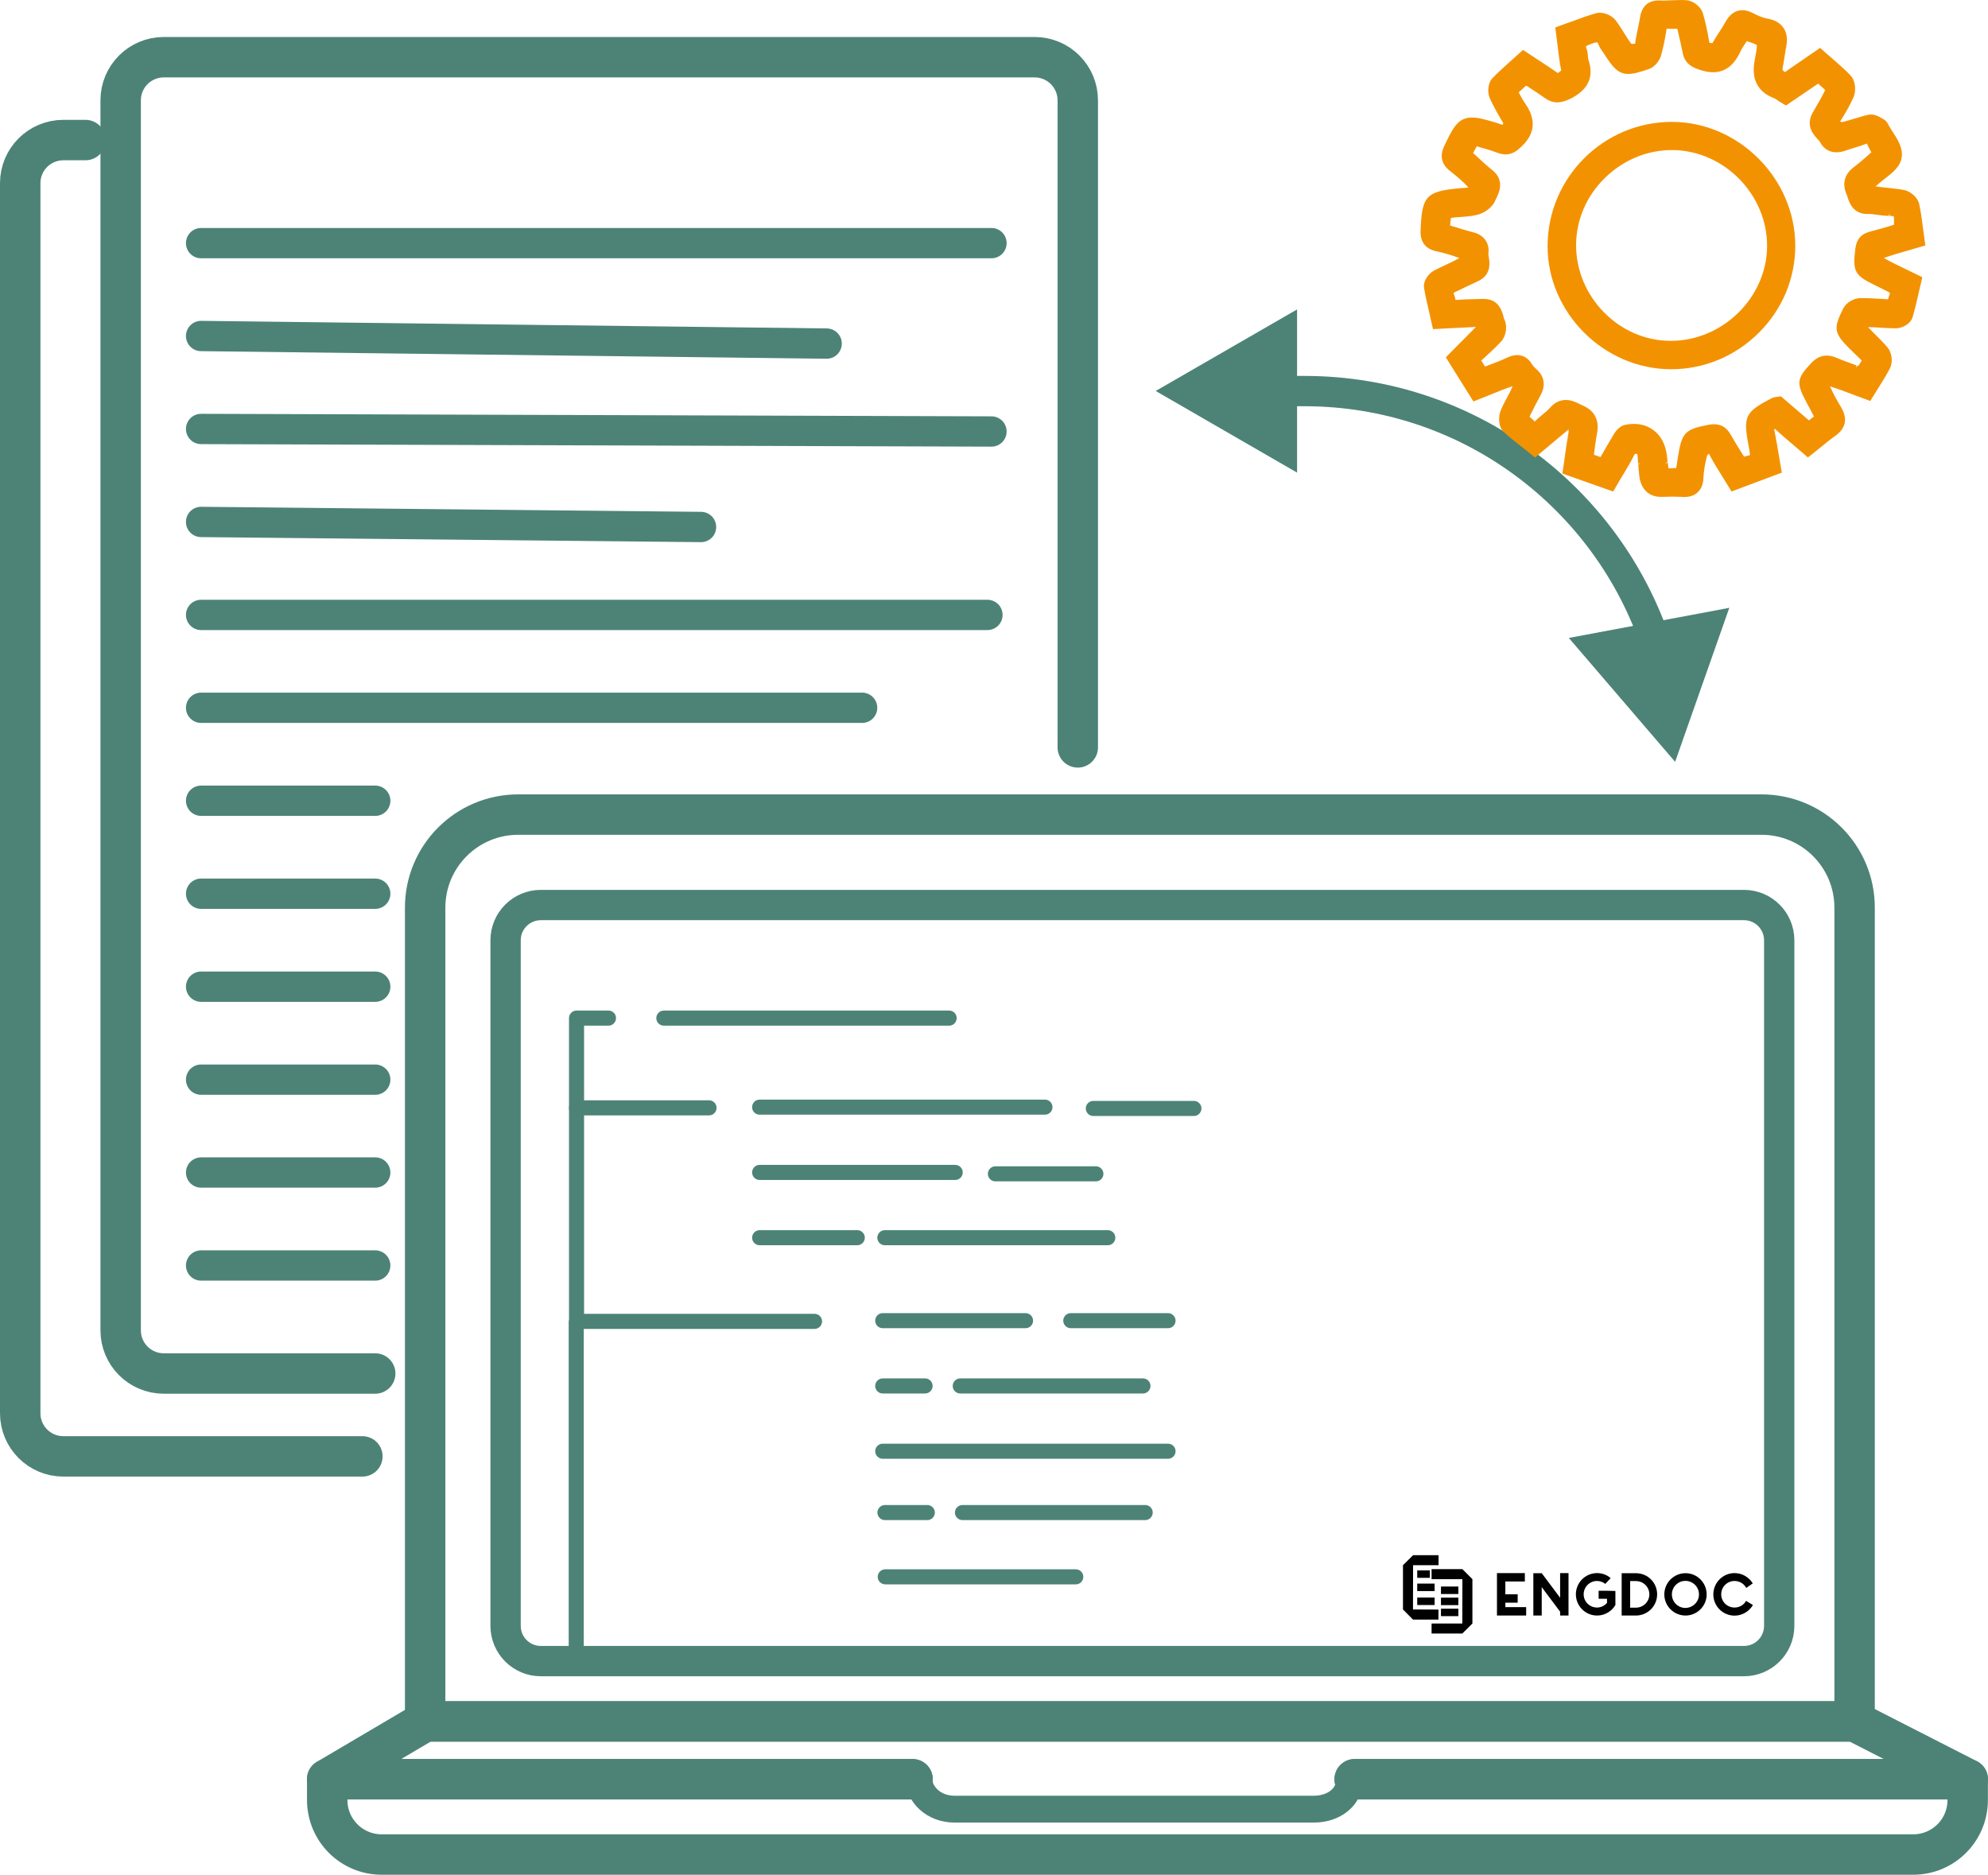 <?xml version="1.0" encoding="utf-8"?>
<!-- Generator: Adobe Illustrator 27.0.0, SVG Export Plug-In . SVG Version: 6.00 Build 0)  -->
<svg version="1.1" id="Camada_1" xmlns="http://www.w3.org/2000/svg" xmlns:xlink="http://www.w3.org/1999/xlink" x="0px" y="0px"
	 viewBox="0 0 196.72 185.53" style="enable-background:new 0 0 196.72 185.53;" xml:space="preserve">
<style type="text/css">
	.st0{fill:none;stroke:#4D8377;stroke-width:4;stroke-linecap:round;stroke-linejoin:round;stroke-miterlimit:10;}
	.st1{fill:none;stroke:#4D8377;stroke-width:4;stroke-miterlimit:10;}
	.st2{fill:none;stroke:#4D8377;stroke-width:3;stroke-miterlimit:10;}
	.st3{fill:none;stroke:#4D8377;stroke-width:2.657;stroke-miterlimit:10;}
	.st4{fill:none;stroke:#4D8377;stroke-width:3;stroke-linecap:round;stroke-linejoin:round;stroke-miterlimit:10;}
	.st5{fill:none;stroke:#4D8377;stroke-width:3;stroke-linecap:round;stroke-linejoin:round;}
	.st6{fill:#4D8377;}
	.st7{fill:#F39200;}
	.st8{fill:none;stroke:#4D8377;stroke-width:1.492;stroke-linecap:round;stroke-linejoin:round;stroke-miterlimit:10;}
</style>
<path class="st0" d="M35.86,144.12H6.27c-2.36,0-4.27-1.91-4.27-4.27V18.13c0-2.36,1.91-4.27,4.27-4.27h2.19"/>
<path class="st1" d="M183.52,170.35H42.07V89.82c0-5.09,4.12-9.21,9.21-9.21h123.03c5.09,0,9.21,4.12,9.21,9.21V170.35z"/>
<path class="st2" d="M172.57,164.38H53.52c-1.93,0-3.49-1.56-3.49-3.49V93.05c0-1.93,1.56-3.49,3.49-3.49h119.05
	c1.93,0,3.49,1.56,3.49,3.49v67.84C176.06,162.82,174.5,164.38,172.57,164.38z"/>
<polyline class="st0" points="134.05,176.07 194.72,176.07 183.52,170.35 42.07,170.35 32.37,176.07 90.3,176.07 "/>
<path class="st0" d="M134.05,176.07h60.66v2.06c0,2.98-2.41,5.39-5.39,5.39H37.77c-2.98,0-5.39-2.41-5.39-5.39v-2.06H90.3"/>
<path class="st3" d="M133.54,176.14c0,1.65-1.51,2.89-3.53,2.89H94.44c-2.02,0-3.53-1.44-3.53-3.08"/>
<path class="st0" d="M37.13,135.92H16.21c-2.36,0-4.27-1.91-4.27-4.27V9.93c0-2.36,1.91-4.27,4.27-4.27h86.17
	c2.36,0,4.27,1.91,4.27,4.27v64.03"/>
<line class="st4" x1="19.9" y1="24.06" x2="98.11" y2="24.06"/>
<line class="st4" x1="19.9" y1="42.45" x2="98.11" y2="42.7"/>
<line class="st4" x1="19.9" y1="33.25" x2="81.8" y2="34"/>
<line class="st4" x1="19.9" y1="60.85" x2="97.71" y2="60.85"/>
<line class="st4" x1="19.9" y1="51.65" x2="69.37" y2="52.15"/>
<line class="st4" x1="19.9" y1="70.04" x2="85.31" y2="70.04"/>
<line class="st4" x1="19.9" y1="79.24" x2="37.13" y2="79.24"/>
<line class="st4" x1="19.9" y1="88.44" x2="37.13" y2="88.44"/>
<line class="st4" x1="19.9" y1="97.64" x2="37.13" y2="97.64"/>
<line class="st4" x1="19.9" y1="106.84" x2="37.13" y2="106.84"/>
<line class="st4" x1="19.9" y1="116.03" x2="37.13" y2="116.03"/>
<line class="st4" x1="19.9" y1="125.23" x2="37.13" y2="125.23"/>
<g>
	<g>
		<polygon points="144.71,155.28 141.66,155.28 141.66,156.27 144.31,156.27 144.71,156.27 144.7,160.66 144.31,160.66 
			141.66,160.66 141.66,161.65 144.7,161.65 145.7,160.66 145.7,156.27 		"/>
		<polygon points="142.34,159.28 140.22,159.27 139.82,159.27 139.83,154.89 140.22,154.89 142.35,154.89 142.35,153.9 
			139.83,153.9 138.83,154.89 138.83,159.27 139.82,160.27 142.34,160.27 		"/>
		<rect x="142.59" y="157" width="1.72" height="0.74"/>
		<rect x="142.59" y="158.1" width="1.72" height="0.74"/>
		<rect x="142.59" y="159.19" width="1.72" height="0.74"/>
		<rect x="140.24" y="156.71" width="1.72" height="0.74"/>
		<rect x="140.24" y="158.09" width="1.72" height="0.74"/>
		<rect x="140.24" y="155.4" width="1.25" height="0.74"/>
	</g>
	<path d="M151.02,159.04v0.83h-2.06h-0.83v-0.83v-0.44v-0.83v-1.27v-0.83h0.83h1.93v0.83h-1.93v1.27h1.22v0.83h-1.22v0.44
		C148.95,159.04,151.02,159.04,151.02,159.04z"/>
	<path d="M155.21,155.68v3.93v0.26h-0.82h-0.01v-0.34v-0.04l-1.82-2.43v0.1v2.71h-0.83v-4.19h0.83l1.82,2.43v-0.06v-2.38H155.21z"/>
	<path d="M159.85,157.44v0.33v0.01v0.51v0.51v0.03c-0.37,0.62-1.04,1.04-1.81,1.04c-1.16,0-2.1-0.94-2.1-2.1
		c0-1.16,0.94-2.1,2.1-2.1c0.51,0,0.98,0.18,1.34,0.5l-0.53,0.57c-0.22-0.18-0.51-0.29-0.82-0.29c-0.73,0-1.32,0.59-1.32,1.32
		c0,0.72,0.59,1.31,1.32,1.31c0.39,0,0.74-0.18,0.99-0.46v-0.41h-0.83v-0.79h0.87L159.85,157.44L159.85,157.44z"/>
	<path d="M163.98,157.77c0,1.16-0.94,2.1-2.1,2.1h-0.58h-0.17h-0.66v-4.19h0.69h0.14h0.58
		C163.05,155.68,163.98,156.62,163.98,157.77z M163.21,157.77c0-0.72-0.59-1.31-1.32-1.31h-0.58v2.63h0.58
		C162.61,159.09,163.21,158.5,163.21,157.77z"/>
	<path d="M168.88,157.78c0,1.15-0.94,2.09-2.09,2.09c-1.16,0-2.1-0.94-2.1-2.09c0-1.16,0.94-2.1,2.1-2.1
		C167.94,155.68,168.88,156.62,168.88,157.78z M168.12,157.78c0-0.74-0.6-1.34-1.34-1.34c-0.74,0-1.34,0.6-1.34,1.34
		c0,0.74,0.6,1.34,1.34,1.34C167.52,159.11,168.12,158.51,168.12,157.78z"/>
	<path d="M173.46,158.83c-0.37,0.62-1.04,1.05-1.82,1.05c-1.16,0-2.1-0.94-2.1-2.1c0-1.16,0.94-2.11,2.1-2.11
		c0.77,0,1.44,0.42,1.8,1.02l-0.64,0.45c-0.22-0.41-0.66-0.69-1.16-0.69c-0.73,0-1.32,0.59-1.32,1.32c0,0.73,0.59,1.31,1.32,1.31
		c0.49,0,0.92-0.26,1.14-0.66L173.46,158.83z"/>
</g>
<g>
	<g>
		<path class="st5" d="M163.93,63.91c-4.82-14.64-18.61-25.21-34.86-25.21h-3.07"/>
		<g>
			<polygon class="st6" points="171.12,60.15 165.76,75.39 155.24,63.13 			"/>
		</g>
		<g>
			<polygon class="st6" points="128.35,30.62 114.36,38.69 128.35,46.77 			"/>
		</g>
	</g>
</g>
<g>
	<g>
		<path class="st7" d="M186.31,25.27c0.75-0.27,1.53-0.49,2.35-0.73l0.05-0.01c0.31-0.09,0.62-0.18,0.94-0.27l0.3-0.09l0.3-0.09
			l-0.04-0.31l-0.04-0.31c-0.04-0.27-0.07-0.55-0.11-0.82l-0.01-0.05c-0.1-0.78-0.2-1.59-0.37-2.38c-0.13-0.59-0.81-1.1-1.35-1.2
			c-0.55-0.1-1.1-0.16-1.63-0.21c-0.45-0.05-0.92-0.1-1.36-0.17c-0.03-0.02-0.06-0.05-0.09-0.08c0.01-0.05,0.03-0.13,0.09-0.26
			c0.03-0.02,0.07-0.05,0.09-0.07c0.1-0.07,0.19-0.14,0.28-0.22c0.19-0.18,0.43-0.36,0.68-0.56c0.71-0.55,1.44-1.11,1.56-1.94
			c0.12-0.84-0.4-1.64-0.85-2.35c-0.17-0.27-0.34-0.52-0.46-0.76c-0.09-0.2-0.22-0.35-0.41-0.43c-0.05-0.02-0.11-0.06-0.18-0.1l0,0
			l-0.02-0.01c-0.23-0.14-0.52-0.3-0.87-0.3c-0.07,0-0.15,0.01-0.22,0.02c-0.46,0.1-0.91,0.24-1.33,0.37
			c-0.45,0.14-0.87,0.27-1.3,0.36c0,0-0.01,0-0.02,0c-0.11,0-0.33-0.07-0.49-0.18c-0.02-0.02-0.04-0.03-0.05-0.04
			c0.01-0.02,0.02-0.08,0.08-0.17c0.6-0.92,1.02-1.68,1.34-2.41c0.23-0.53,0.19-1.43-0.25-1.89c-0.55-0.59-1.16-1.11-1.75-1.62
			c-0.23-0.2-0.45-0.39-0.67-0.58l-0.21-0.19l-0.21-0.19l-0.23,0.16l-1.02,0.7l-0.02,0.01c-0.58,0.4-1.14,0.78-1.7,1.16
			c-0.07,0.05-0.14,0.1-0.2,0.14c-0.11,0.08-0.26,0.19-0.3,0.19c0,0-0.04,0-0.15-0.08c-0.35-0.23-0.4-0.36-0.31-0.79
			c0.07-0.32,0.11-0.63,0.15-0.94c0.04-0.27,0.07-0.54,0.13-0.81c0.12-0.57,0.21-1.3-0.19-1.9c-0.29-0.43-0.76-0.7-1.43-0.81
			c-0.51-0.09-1.04-0.33-1.53-0.59c-0.31-0.16-0.61-0.24-0.9-0.24c-0.88,0-1.32,0.79-1.46,1.05c-0.18,0.33-0.4,0.67-0.61,1
			c-0.21,0.33-0.42,0.66-0.62,1c-0.13,0.23-0.18,0.23-0.25,0.23c-0.04,0-0.1-0.01-0.17-0.02c-0.36-0.07-0.39-0.14-0.43-0.39
			c-0.14-0.84-0.32-1.82-0.61-2.77c-0.16-0.54-0.84-1.06-1.41-1.1c-0.16-0.01-0.33-0.02-0.51-0.02c-0.3,0-0.59,0.01-0.88,0.03
			c-0.28,0.01-0.55,0.03-0.81,0.03c-0.12,0-0.24,0-0.36-0.01c-0.05,0-0.09,0-0.14,0c-0.92,0-1.47,0.5-1.62,1.5
			c-0.06,0.36-0.13,0.73-0.21,1.09c-0.1,0.5-0.21,1.02-0.27,1.55c-0.01,0.06-0.02,0.1-0.02,0.11c-0.05,0.02-0.18,0.03-0.38,0.05
			l-0.16,0.01c-0.06,0-0.23-0.09-0.28-0.14c-0.25-0.33-0.48-0.71-0.71-1.07c-0.25-0.4-0.51-0.82-0.81-1.21
			c-0.29-0.38-0.87-0.66-1.36-0.66c-0.11,0-0.22,0.01-0.32,0.04c-0.82,0.24-1.63,0.54-2.41,0.83l-0.06,0.02
			c-0.27,0.1-0.53,0.2-0.8,0.29l-0.27,0.1l-0.27,0.1l0.04,0.29l0.04,0.29c0.05,0.36,0.09,0.7,0.13,1.05c0.1,0.83,0.19,1.6,0.35,2.39
			c0.04,0.19,0.04,0.19-0.32,0.46l-0.07,0.05c-0.11,0.08-0.15,0.09-0.17,0.09c-0.03,0-0.1-0.02-0.3-0.15
			c-0.61-0.43-1.22-0.83-1.86-1.25c-0.26-0.17-0.53-0.35-0.8-0.53l-0.23-0.16l-0.24-0.16l-0.21,0.19l-0.21,0.19
			c-0.2,0.19-0.41,0.37-0.61,0.55l-0.06,0.05c-0.62,0.56-1.21,1.08-1.78,1.67c-0.4,0.41-0.44,1.23-0.22,1.71
			c0.4,0.88,0.88,1.71,1.29,2.4c0.1,0.17,0.11,0.19-0.06,0.46c-0.08,0.13-0.13,0.15-0.13,0.15c0,0,0,0,0,0
			c-0.09,0-0.28-0.07-0.41-0.12c-0.11-0.04-0.24-0.09-0.39-0.14c-1.02-0.3-1.74-0.5-2.31-0.5c-1.24,0-1.69,0.94-2.5,2.65l-0.02,0.05
			c-0.4,0.85-0.25,1.54,0.47,2.13c0.66,0.53,1.35,1.11,1.95,1.74c0.02,0.05,0.04,0.15,0.04,0.25c-0.05,0.03-0.14,0.07-0.25,0.11
			c-0.12,0.04-0.3,0.05-0.49,0.06c-0.1,0.01-0.21,0.01-0.31,0.02c-3.3,0.31-3.62,0.64-3.73,4.02c-0.03,0.95,0.42,1.53,1.34,1.73
			c0.84,0.18,1.66,0.43,2.42,0.73c0.03,0.02,0.11,0.12,0.14,0.18c-0.02,0.07-0.09,0.18-0.13,0.21c-0.42,0.24-0.9,0.46-1.35,0.68
			c-0.41,0.19-0.84,0.39-1.25,0.62c-0.41,0.22-0.92,0.85-0.82,1.46c0.14,0.8,0.32,1.57,0.51,2.39l0.02,0.1
			c0.06,0.25,0.12,0.5,0.17,0.75l0.07,0.3l0.07,0.3l0.3-0.02l1.34-0.07c0.83-0.04,1.6-0.08,2.38-0.13c0.06,0,0.12-0.01,0.17-0.01
			c0.12,0,0.15,0.01,0.15,0.01c0,0,0.02,0.02,0.07,0.12c0.02,0.04,0.02,0.06,0.03,0.07c-0.03,0.05-0.14,0.15-0.19,0.21l-0.08,0.08
			c-0.55,0.55-1.09,1.1-1.63,1.65l-0.07,0.07l-0.88,0.9l-0.2,0.2l0.15,0.24l2.2,3.53l0.16,0.26l0.28-0.11l0.28-0.11
			c0.33-0.13,0.64-0.26,0.95-0.38c0.79-0.32,1.52-0.62,2.26-0.86c-0.01,0,0,0,0.01,0h0c0.06,0,0.14,0.02,0.18,0.03
			c0.04,0.07,0.07,0.23,0.06,0.3c-0.16,0.4-0.37,0.79-0.59,1.21c-0.21,0.39-0.42,0.8-0.6,1.22c-0.2,0.48-0.24,1.38,0.23,1.83
			c0.57,0.54,1.2,1.03,1.8,1.5c0.22,0.17,0.45,0.35,0.67,0.53l0.23,0.18l0.23,0.18l0.23-0.19l3.03-2.53
			c0.19,0.05,0.25,0.11,0.27,0.14c0.05,0.07,0.1,0.27-0.01,0.82c-0.13,0.68-0.22,1.37-0.32,2.04l0,0.02
			c-0.04,0.29-0.08,0.57-0.12,0.86l-0.04,0.3l-0.04,0.29l0.28,0.1l4.07,1.45l0.28,0.1l0.15-0.26l0.15-0.26
			c0.17-0.29,0.34-0.57,0.5-0.85l0.02-0.04c0.41-0.69,0.8-1.34,1.15-2.04c0.12-0.24,0.16-0.24,0.31-0.24c0.07,0,0.16,0.01,0.28,0.02
			c0.1,0.01,0.13,0.03,0.13,0.03c0,0.01,0.04,0.06,0.07,0.34c0.03,0.28,0.05,0.56,0.07,0.84l0,0.03c0.03,0.39,0.05,0.79,0.11,1.21
			c0.15,1.14,0.83,1.8,1.87,1.8c0.04,0,0.08,0,0.13,0c0.36-0.02,0.7-0.02,1.03-0.02c0.33,0,0.64,0.01,0.96,0.02
			c0.06,0,0.13,0.01,0.2,0.01c0.5,0,0.89-0.13,1.18-0.39c0.31-0.29,0.48-0.7,0.5-1.26c0.03-0.68,0.15-1.44,0.37-2.25
			c0.03-0.1,0.2-0.29,0.32-0.35c0.12-0.06,0.18-0.06,0.2-0.06c0,0,0,0,0,0c0,0,0.04,0.02,0.09,0.13c0.4,0.75,0.85,1.47,1.28,2.17
			l0.01,0.02c0.18,0.29,0.37,0.59,0.55,0.89l0.16,0.26l0.16,0.26l0.28-0.11l4.03-1.52l0.28-0.11l-0.05-0.3l-0.05-0.3
			c-0.06-0.35-0.12-0.7-0.18-1.04c-0.15-0.86-0.28-1.67-0.45-2.49c-0.02-0.1-0.02-0.13-0.01-0.13c0,0,0.04-0.05,0.24-0.16
			c0.08-0.04,0.12-0.06,0.13-0.07c0.02,0.01,0.06,0.04,0.13,0.1c0.62,0.57,1.26,1.12,1.89,1.65l0.02,0.02
			c0.25,0.21,0.5,0.42,0.75,0.64l0.23,0.19l0.23,0.2l0.23-0.19l0.23-0.19c0.24-0.19,0.47-0.38,0.7-0.56
			c0.49-0.4,0.95-0.78,1.43-1.12c0.89-0.64,1.05-1.49,0.46-2.46c-0.49-0.81-0.85-1.5-1.13-2.16c-0.01-0.04-0.01-0.14,0.01-0.21
			c0.07-0.04,0.19-0.07,0.27-0.07c0.78,0.23,1.55,0.52,2.35,0.83l0.02,0.01c0.3,0.11,0.61,0.23,0.91,0.34l0.28,0.1l0.28,0.1
			l0.16-0.25l0.16-0.25c0.14-0.23,0.29-0.46,0.43-0.68l0.02-0.04c0.39-0.62,0.76-1.21,1.08-1.84c0.26-0.51,0.15-1.34-0.22-1.77
			c-0.36-0.42-0.74-0.79-1.11-1.16l-0.01-0.01c-0.33-0.32-0.66-0.66-0.96-1c-0.01-0.04-0.02-0.11-0.02-0.16
			c0.04-0.03,0.1-0.07,0.13-0.08l0.03,0c0.48,0,0.98,0.03,1.49,0.06c0.48,0.03,0.98,0.06,1.48,0.06c0.46,0,1.22-0.33,1.4-0.93
			c0.23-0.78,0.4-1.55,0.59-2.36l0.03-0.13c0.05-0.23,0.11-0.46,0.16-0.7l0.07-0.28l0.07-0.28l-0.26-0.13l-0.26-0.13
			c-0.3-0.15-0.59-0.29-0.88-0.43l-0.03-0.01c-0.78-0.37-1.51-0.72-2.22-1.13c-0.04-0.05-0.11-0.19-0.13-0.29
			C186.2,25.36,186.27,25.28,186.31,25.27z M187.29,22.54c-0.74,0.23-1.43,0.44-2.14,0.61c-0.8,0.19-1.2,0.64-1.3,1.44l-0.01,0.07
			c-0.27,2.1-0.1,2.41,1.82,3.33l0.44,0.21c0.53,0.26,1.09,0.53,1.18,0.67c0.02,0.15-0.15,0.61-0.29,0.99
			c-0.11-0.01-0.22-0.01-0.33-0.02l-0.04,0l-0.08-0.01c-0.76-0.05-1.55-0.1-2.35-0.1l-0.1,0c-0.57,0-1.24,0.41-1.49,0.91
			c-0.93,1.87-0.87,2.21,0.61,3.68c0.38,0.37,0.76,0.75,1.16,1.13l0.17,0.17l-0.55,0.89c-0.1-0.04-0.2-0.07-0.31-0.11l-0.05-0.02
			c-0.71-0.26-1.38-0.5-2.03-0.77c-0.3-0.13-0.57-0.19-0.84-0.19c-0.49,0-0.93,0.21-1.34,0.65l-0.06,0.06
			c-1.32,1.41-1.36,1.74-0.43,3.48c0.23,0.43,0.46,0.86,0.69,1.3l0.09,0.17l0.09,0.18l-0.82,0.65l-2.71-2.33l-0.12-0.11L176,39.52
			l-0.25,0.04c-0.05,0.01-0.18,0.02-0.32,0.09c-2.51,1.3-2.68,1.62-2.18,4.32c0.08,0.43,0.2,1.07,0.15,1.23
			c-0.11,0.09-0.59,0.21-0.95,0.29c-0.05-0.08-0.1-0.17-0.16-0.25l-0.08-0.12c-0.4-0.64-0.82-1.31-1.2-1.98
			c-0.33-0.6-0.8-0.89-1.42-0.89c-0.15,0-0.3,0.02-0.46,0.05l-0.05,0.01c-2.21,0.42-2.45,0.67-2.81,2.96l-0.21,1.3
			c-0.21,0.01-0.4,0.02-0.57,0.02c-0.2,0.01-0.38,0.02-0.53,0.02c-0.04,0-0.07,0-0.09,0c-0.04-0.19-0.07-0.55-0.1-0.83l0-0.03
			c-0.02-0.18-0.04-0.39-0.06-0.62c-0.11-1.05-0.55-1.88-1.27-2.4c-0.5-0.36-1.09-0.55-1.75-0.55c-0.26,0-0.54,0.03-0.81,0.09
			c-0.37,0.08-0.69,0.36-0.99,0.85c-0.43,0.71-0.85,1.44-1.25,2.15l-0.15,0.25l-1.04-0.37c0.01-0.1,0.03-0.19,0.04-0.29l0.01-0.05
			c0.09-0.71,0.18-1.38,0.3-2.05c0.21-1.14-0.21-1.95-1.24-2.42c-0.1-0.05-0.21-0.1-0.31-0.15c-0.35-0.18-0.78-0.39-1.28-0.39
			c-0.52,0-0.99,0.24-1.41,0.71c-0.21,0.24-0.47,0.45-0.75,0.68c-0.25,0.21-0.51,0.42-0.76,0.67c-0.09,0.09-0.15,0.14-0.19,0.16
			c-0.03-0.02-0.08-0.06-0.16-0.14c-0.21-0.23-0.44-0.41-0.67-0.59c0.06-0.12,0.12-0.23,0.17-0.35c0.34-0.68,0.66-1.32,1-1.94
			c0.61-1.1,0.16-1.84-0.32-2.27c-0.23-0.21-0.4-0.39-0.5-0.57c-0.32-0.52-0.74-0.79-1.25-0.79c-0.35,0-0.68,0.13-0.89,0.23
			c-0.64,0.3-1.31,0.55-2.01,0.81c-0.13,0.05-0.26,0.1-0.39,0.15l-0.59-0.94c0.09-0.08,0.17-0.16,0.26-0.23
			c0.62-0.57,1.26-1.15,1.84-1.77c0.42-0.45,0.56-1.35,0.29-1.89c-0.04-0.08-0.08-0.23-0.12-0.37c-0.13-0.51-0.41-1.55-1.7-1.55
			c-0.02,0-0.05,0-0.07,0c-0.27,0.01-0.55,0.01-0.82,0.02c-0.68,0.01-1.37,0.03-2.06,0.09c-0.03,0-0.05,0-0.08,0
			c0-0.01,0-0.03,0-0.05c0-0.3-0.1-0.56-0.18-0.79c-0.03-0.07-0.07-0.19-0.09-0.26c0.02-0.01,0.05-0.03,0.1-0.05
			c0.4-0.18,0.8-0.38,1.19-0.57c0.42-0.21,0.85-0.42,1.28-0.61c1.23-0.54,1.06-1.6,0.97-2.11c-0.03-0.16-0.05-0.33-0.04-0.42
			c0.13-0.92-0.36-1.61-1.31-1.85c-0.69-0.17-1.37-0.39-2.1-0.61c-0.14-0.04-0.27-0.09-0.41-0.13c0.03-0.38,0.07-0.77,0.14-1.14
			c0.02-0.01,0.05-0.02,0.06-0.02c0.32-0.05,0.66-0.07,1-0.1c0.56-0.04,1.12-0.09,1.69-0.22c0.6-0.14,1.38-0.64,1.63-1.29
			c0.03-0.07,0.07-0.15,0.11-0.24l0.01-0.03c0.23-0.47,0.77-1.56-0.39-2.46c-0.56-0.43-1.08-0.93-1.64-1.45
			c-0.12-0.12-0.25-0.23-0.38-0.35l0.55-1c0.11,0.03,0.22,0.06,0.33,0.1c0.69,0.2,1.33,0.38,1.96,0.62
			c0.25,0.09,0.47,0.14,0.69,0.14c0.65,0,1.07-0.4,1.44-0.75c1.83-1.74,0.66-3.39,0.27-3.93c-0.24-0.34-0.44-0.73-0.66-1.14
			c-0.02-0.04-0.04-0.08-0.07-0.13l1.01-0.92c0.11,0.07,0.21,0.14,0.31,0.2c0.6,0.38,1.15,0.74,1.68,1.13
			c0.37,0.27,0.74,0.4,1.13,0.4c0.34,0,0.68-0.09,1.11-0.3c2.56-1.23,1.91-3.05,1.69-3.65c-0.02-0.05-0.03-0.17-0.03-0.28
			c-0.01-0.19-0.02-0.43-0.11-0.67c-0.16-0.46-0.19-0.57,0.57-0.86c0.3-0.12,0.53-0.17,0.67-0.17c0.12,0,0.25,0,0.44,0.49
			c0.09,0.23,0.22,0.41,0.33,0.55c0.04,0.06,0.08,0.11,0.11,0.16c0.82,1.27,1.28,1.93,2.22,1.93c0.49,0,1.11-0.19,1.91-0.46
			c0.55-0.18,0.97-0.75,1.1-1.22c0.24-0.87,0.43-1.77,0.55-2.69c0.01-0.06,0.02-0.1,0.02-0.13c0,0,0,0,0.01,0c0.03,0,0.06,0,0.1,0
			c0.23,0.01,0.47,0.02,0.77,0.02c0.19,0,0.38,0,0.58-0.01l0.02,0c0.03,0.13,0.06,0.27,0.1,0.4l0.01,0.03
			c0.18,0.74,0.34,1.45,0.48,2.16c0.2,1.04,0.96,1.3,1.52,1.49c0.43,0.15,0.84,0.22,1.2,0.22c1.1,0,1.93-0.63,2.51-1.91
			c0.17-0.36,0.41-0.71,0.67-1.09l0.03-0.05c0.02-0.03,0.04-0.05,0.06-0.08c0.64,0.22,1.21,0.42,1.3,0.56
			c0.11,0.17-0.06,1.05-0.16,1.58c-0.14,0.74-0.52,2.71,1.75,3.57c0.1,0.04,0.23,0.12,0.38,0.22c0.1,0.06,0.19,0.13,0.3,0.19
			l0.2,0.12l0.2,0.12l0.19-0.13l3.01-2.05l0.01,0.01c0.33,0.28,0.67,0.57,0.95,0.85c0,0.05-0.02,0.11-0.03,0.14
			c-0.36,0.74-0.78,1.47-1.25,2.27c-0.68,1.16,0.07,1.96,0.43,2.35c0.12,0.13,0.24,0.26,0.29,0.36c0.29,0.56,0.79,0.87,1.39,0.87
			c0.23,0,0.48-0.04,0.74-0.13c0.28-0.09,0.56-0.18,0.84-0.27c0.43-0.14,0.88-0.27,1.32-0.44c0.15-0.05,0.22-0.07,0.26-0.07
			c0.01,0.02,0.03,0.06,0.07,0.14c0.16,0.38,0.35,0.72,0.56,1.08c-0.1,0.09-0.19,0.17-0.29,0.26c-0.56,0.49-1.08,0.95-1.64,1.37
			c-0.81,0.62-1.02,1.42-0.61,2.39c0.04,0.09,0.07,0.19,0.11,0.3c0.15,0.49,0.46,1.47,1.73,1.47c0.03,0,0.07,0,0.1,0
			c0.02,0,0.05,0,0.08,0c0.26,0,0.55,0.04,0.83,0.09c0.36,0.05,0.71,0.1,1.07,0.1l0.05,0c0.03,0,0.05,0,0.07,0
			c0.31,0,0.49,0.07,0.55,0.13c0.05,0.05,0.13,0.2,0.11,0.63c-0.01,0.19,0,0.37,0.01,0.55c-0.12,0.04-0.24,0.07-0.36,0.11l0.04,0.18
			l-0.01,0L187.29,22.54z"/>
		<path class="st7" d="M166.66,49.18c-0.07,0-0.15,0-0.22-0.01c-0.62-0.03-1.25-0.03-1.96,0c-0.05,0-0.09,0-0.14,0
			c-1.16,0-1.95-0.75-2.12-2.01c-0.05-0.42-0.08-0.83-0.11-1.22l0.24-0.09l-0.25,0.02c-0.02-0.26-0.04-0.53-0.06-0.79
			c-0.01-0.06-0.01-0.11-0.02-0.15c-0.1-0.01-0.16-0.02-0.21-0.02c-0.02-0.02-0.04,0.01-0.09,0.1c-0.35,0.71-0.74,1.36-1.16,2.05
			c-0.19,0.31-0.36,0.59-0.52,0.88l-0.41,0.7l-5.03-1.78l0.12-0.79c0.03-0.23,0.07-0.45,0.1-0.68l0.02-0.18
			c0.09-0.65,0.19-1.37,0.32-2.07c0.08-0.43,0.06-0.59,0.05-0.63c0,0-0.01,0-0.01,0l-3.3,2.76l-0.62-0.5
			c-0.21-0.17-0.42-0.33-0.63-0.5c-0.65-0.51-1.28-0.99-1.86-1.54c-0.57-0.54-0.51-1.58-0.29-2.11c0.18-0.44,0.4-0.85,0.61-1.24
			c0.21-0.39,0.41-0.76,0.56-1.14c0-0.01,0-0.01,0-0.02c-0.7,0.23-1.41,0.52-2.15,0.82l-0.15,0.06c-0.26,0.11-0.54,0.22-0.82,0.33
			l-0.75,0.3l-2.73-4.37l2.98-3.01c0,0-0.01,0-0.01,0c-0.77,0.05-1.53,0.08-2.35,0.12l-1.89,0.1l-0.18-0.8
			c-0.06-0.25-0.11-0.5-0.17-0.75l-0.02-0.1c-0.2-0.85-0.38-1.61-0.51-2.4c-0.13-0.75,0.49-1.47,0.95-1.72
			c0.41-0.23,0.84-0.42,1.26-0.62c0.41-0.19,0.87-0.41,1.28-0.64c-0.73-0.28-1.5-0.51-2.3-0.68c-1.04-0.22-1.57-0.91-1.54-1.98
			c0.12-3.51,0.53-3.95,3.96-4.26c0.11-0.01,0.21-0.02,0.32-0.02c0.17-0.01,0.34-0.02,0.42-0.05c0.01,0,0.03-0.01,0.04-0.01
			c-0.57-0.6-1.23-1.15-1.86-1.65c-0.81-0.65-1-1.47-0.54-2.43c0.85-1.79,1.35-2.83,2.75-2.83c0.6,0,1.33,0.2,2.38,0.51
			c0.16,0.05,0.29,0.1,0.41,0.14c0.04,0.02,0.14,0.05,0.22,0.08c0,0,0.01-0.01,0.01-0.01c0.02-0.03,0.08-0.13,0.09-0.16
			c0,0.01-0.02,0-0.04-0.04c-0.42-0.7-0.9-1.54-1.31-2.43c-0.25-0.56-0.21-1.49,0.27-1.99c0.58-0.6,1.17-1.12,1.79-1.68l1.23-1.11
			l1.44,0.95c0.65,0.42,1.25,0.82,1.87,1.25c0.07,0.05,0.11,0.07,0.14,0.09c0.01-0.01,0.02-0.01,0.03-0.02l0.07-0.05
			c0.1-0.07,0.19-0.14,0.23-0.18c0-0.01,0-0.02-0.01-0.03c-0.16-0.81-0.25-1.58-0.35-2.41c-0.04-0.34-0.08-0.69-0.13-1.04l-0.1-0.78
			l0.74-0.27c0.27-0.1,0.53-0.19,0.8-0.29l0.07-0.02c0.74-0.28,1.58-0.59,2.42-0.83c0.63-0.18,1.54,0.16,1.95,0.71
			c0.3,0.4,0.57,0.82,0.82,1.23c0.23,0.36,0.46,0.73,0.7,1.06c0,0,0.08,0.03,0.11,0.04l0.11-0.01c0.08,0,0.14-0.01,0.18-0.01
			c0.06-0.51,0.17-1,0.27-1.48c0.08-0.37,0.15-0.73,0.21-1.09c0.18-1.17,0.85-1.77,2.02-1.71c0.37,0.02,0.74,0,1.14-0.02
			c0.51-0.02,0.99-0.04,1.42-0.01c0.68,0.04,1.44,0.64,1.64,1.27c0.29,0.96,0.48,1.96,0.62,2.8c0.01,0.03,0.02,0.11,0.03,0.13
			c0,0,0,0,0,0c0,0,0.04,0.02,0.2,0.05c0.04,0.01,0.07,0.01,0.09,0.01c0.01-0.02,0.03-0.05,0.06-0.1c0.2-0.35,0.41-0.68,0.63-1.01
			c0.23-0.35,0.43-0.67,0.6-0.98c0.43-0.78,0.99-1.18,1.68-1.18h0c0.32,0,0.66,0.09,1.01,0.27c0.47,0.24,0.98,0.48,1.46,0.56
			c0.75,0.13,1.27,0.43,1.6,0.92c0.46,0.67,0.36,1.47,0.23,2.09c-0.05,0.26-0.09,0.53-0.13,0.79c-0.04,0.31-0.09,0.63-0.16,0.96
			c-0.07,0.33-0.06,0.35,0.2,0.53c0,0,0.01,0,0.01,0.01c0.05-0.03,0.1-0.08,0.15-0.11c0.08-0.06,0.15-0.11,0.21-0.15
			c0.56-0.38,1.11-0.76,1.69-1.16l1.43-0.98l0.57,0.51c0.22,0.19,0.44,0.39,0.67,0.58c0.56,0.49,1.2,1.04,1.77,1.64
			c0.51,0.54,0.56,1.55,0.29,2.16c-0.32,0.72-0.74,1.48-1.32,2.39c0.09,0.04,0.17,0.06,0.2,0.06c0.38-0.08,0.79-0.21,1.22-0.34
			c0.46-0.14,0.9-0.28,1.37-0.38c0.51-0.11,0.97,0.13,1.27,0.31c0.07,0.04,0.13,0.08,0.17,0.1c0.24,0.11,0.42,0.3,0.53,0.56
			c0.11,0.2,0.26,0.44,0.43,0.7c0.49,0.76,1.04,1.61,0.9,2.54c-0.13,0.93-0.91,1.52-1.65,2.1c-0.25,0.19-0.48,0.37-0.66,0.54
			c-0.09,0.09-0.19,0.16-0.29,0.23c0.35,0.06,0.74,0.1,1.13,0.14c0.54,0.06,1.09,0.11,1.65,0.21c0.63,0.11,1.4,0.7,1.55,1.4
			c0.17,0.8,0.28,1.61,0.38,2.4l0.23,1.7l-1.75,0.51c-0.85,0.24-1.6,0.46-2.33,0.72c0.01,0.01,0.01,0.03,0.02,0.04
			c0.69,0.39,1.4,0.73,2.15,1.09l0.1,0.05c0.27,0.13,0.54,0.26,0.81,0.39l0.7,0.34l-0.38,1.64c-0.18,0.79-0.35,1.54-0.58,2.31
			c-0.21,0.72-1.09,1.11-1.64,1.11c-0.51,0-1.01-0.03-1.5-0.06c-0.44-0.03-0.86-0.05-1.27-0.06c0.25,0.27,0.52,0.54,0.78,0.8
			c0.37,0.37,0.77,0.77,1.14,1.2c0.44,0.51,0.56,1.45,0.26,2.05c-0.33,0.65-0.7,1.24-1.09,1.86c-0.16,0.26-0.3,0.48-0.45,0.72
			l-0.42,0.68l-0.75-0.28c-0.31-0.11-0.61-0.23-0.92-0.34c-0.81-0.31-1.55-0.59-2.31-0.82c0.26,0.6,0.61,1.27,1.09,2.06
			c0.66,1.09,0.48,2.08-0.53,2.8c-0.47,0.33-0.93,0.71-1.41,1.1c-0.23,0.19-0.47,0.38-0.71,0.57l-0.63,0.5l-1.35-1.16
			c-0.65-0.55-1.29-1.09-1.91-1.67c-0.03,0.02-0.05,0.03-0.08,0.04c0.16,0.8,0.3,1.59,0.44,2.43l0.03,0.19
			c0.05,0.29,0.1,0.59,0.15,0.88l0.14,0.79l-4.98,1.87l-0.42-0.69c-0.18-0.3-0.37-0.6-0.55-0.89c-0.42-0.67-0.87-1.4-1.27-2.16
			c-0.05,0.03-0.16,0.15-0.18,0.2c-0.21,0.79-0.33,1.53-0.36,2.19c-0.02,0.63-0.21,1.1-0.58,1.44
			C167.67,49.03,167.23,49.18,166.66,49.18z M165.5,48.65c0.33,0,0.65,0.01,0.97,0.02c0.06,0,0.12,0.01,0.19,0.01
			c0.44,0,0.77-0.11,1.01-0.32c0.26-0.24,0.4-0.6,0.42-1.09c0.03-0.7,0.15-1.48,0.38-2.31c0.05-0.18,0.28-0.43,0.46-0.51
			c0.37-0.17,0.51-0.02,0.62,0.17c0.4,0.76,0.86,1.5,1.27,2.16c0.19,0.31,0.38,0.61,0.56,0.91l0.2,0.34l4.21-1.58l-0.07-0.39
			c-0.05-0.3-0.1-0.59-0.15-0.89l-0.03-0.15c-0.15-0.88-0.28-1.67-0.45-2.48c-0.02-0.12-0.03-0.19-0.01-0.25l0.05-0.1
			c0.03-0.04,0.1-0.1,0.3-0.21c0.1-0.06,0.15-0.08,0.18-0.09l0.11-0.04l0.1,0.06c0.05,0.03,0.1,0.07,0.17,0.14
			c0.62,0.57,1.26,1.11,1.88,1.64l1.07,0.91l0.31-0.24c0.24-0.19,0.47-0.38,0.7-0.56c0.5-0.41,0.96-0.78,1.44-1.13
			c0.79-0.56,0.92-1.26,0.39-2.13c-0.5-0.82-0.87-1.52-1.15-2.19c-0.05-0.14-0.01-0.33-0.01-0.35l0.02-0.12l0.11-0.06
			c0.1-0.05,0.26-0.1,0.39-0.1l0.07,0.01c0.79,0.23,1.55,0.52,2.35,0.83c0.34,0.13,0.64,0.24,0.95,0.36l0.37,0.13l0.2-0.33
			c0.14-0.23,0.29-0.46,0.43-0.68c0.41-0.65,0.78-1.23,1.09-1.86c0.21-0.42,0.12-1.13-0.19-1.5c-0.36-0.42-0.75-0.8-1.1-1.15
			c-0.35-0.35-0.69-0.68-0.99-1.03l-0.05-0.09c-0.02-0.07-0.03-0.17-0.03-0.24l0-0.12l0.09-0.07c0.05-0.04,0.13-0.09,0.2-0.12
			l0.09-0.02c0.52,0,1.02,0.03,1.54,0.06c0.48,0.03,0.97,0.06,1.47,0.06c0.39,0,1.02-0.29,1.16-0.75c0.22-0.76,0.39-1.5,0.57-2.28
			l0.29-1.26l-0.34-0.17c-0.27-0.13-0.54-0.26-0.81-0.39l-0.07-0.04c-0.81-0.39-1.54-0.74-2.26-1.15l-0.06-0.05
			c-0.08-0.09-0.16-0.27-0.19-0.41l-0.02-0.1l0.06-0.09c0-0.01,0.12-0.17,0.24-0.23l0.03-0.01c0.76-0.27,1.54-0.49,2.37-0.73
			l1.38-0.4l-0.16-1.22c-0.11-0.83-0.21-1.63-0.38-2.41c-0.1-0.47-0.7-0.93-1.15-1.01c-0.54-0.1-1.08-0.15-1.61-0.21
			c-0.46-0.05-0.92-0.1-1.37-0.17l-0.1-0.04c-0.05-0.03-0.1-0.08-0.13-0.12l-0.08-0.09l0.02-0.12c0.01-0.06,0.04-0.17,0.11-0.32
			l0.07-0.09c0.03-0.03,0.08-0.06,0.1-0.08c0.08-0.06,0.17-0.12,0.25-0.2c0.2-0.19,0.44-0.37,0.7-0.57
			c0.67-0.52,1.36-1.05,1.47-1.78c0.11-0.75-0.38-1.51-0.82-2.18c-0.18-0.28-0.34-0.53-0.47-0.78c-0.07-0.16-0.16-0.26-0.28-0.32
			c-0.06-0.03-0.13-0.07-0.2-0.11c-0.28-0.16-0.6-0.33-0.93-0.26c-0.45,0.1-0.88,0.23-1.3,0.36c-0.47,0.15-0.9,0.28-1.33,0.37
			l-0.07,0.01c-0.18,0-0.44-0.09-0.63-0.23l-0.18-0.16l0.04-0.14c0.02-0.07,0.06-0.15,0.12-0.24c0.59-0.91,1.01-1.66,1.32-2.38
			c0.2-0.45,0.15-1.24-0.2-1.61c-0.55-0.58-1.18-1.13-1.74-1.61c-0.23-0.2-0.45-0.39-0.67-0.59l-0.28-0.25l-1.09,0.75
			c-0.6,0.41-1.16,0.79-1.71,1.17c-0.06,0.04-0.12,0.08-0.17,0.12c-0.27,0.2-0.36,0.25-0.46,0.25c-0.08,0-0.17-0.04-0.29-0.12
			c-0.44-0.29-0.53-0.52-0.41-1.05c0.07-0.31,0.11-0.62,0.15-0.92c0.04-0.27,0.08-0.56,0.13-0.82c0.11-0.52,0.19-1.19-0.16-1.7
			c-0.25-0.37-0.67-0.6-1.27-0.71c-0.55-0.09-1.09-0.35-1.6-0.61c-0.28-0.14-0.54-0.21-0.78-0.21h0c-0.66,0-1.02,0.52-1.24,0.92
			c-0.18,0.33-0.39,0.65-0.62,1.01c-0.21,0.32-0.42,0.65-0.61,0.98c-0.16,0.29-0.26,0.41-0.68,0.33c-0.43-0.08-0.57-0.21-0.63-0.59
			c-0.14-0.83-0.32-1.8-0.61-2.74c-0.13-0.43-0.72-0.89-1.19-0.92c-0.41-0.03-0.89-0.01-1.33,0.01c-0.47,0.02-0.84,0.04-1.23,0.02
			c-0.89-0.05-1.35,0.36-1.5,1.28c-0.06,0.36-0.13,0.74-0.21,1.1c-0.11,0.5-0.21,1.01-0.27,1.52c-0.01,0.09-0.02,0.13-0.03,0.15
			l-0.04,0.12l-0.12,0.04c-0.06,0.02-0.15,0.04-0.45,0.06l-0.15,0.01c-0.17-0.01-0.4-0.13-0.48-0.23c-0.26-0.35-0.5-0.73-0.73-1.1
			c-0.25-0.4-0.51-0.81-0.8-1.2c-0.29-0.39-0.99-0.65-1.42-0.53c-0.82,0.24-1.66,0.55-2.39,0.82l-0.07,0.02
			c-0.26,0.1-0.53,0.2-0.8,0.29l-0.36,0.13l0.05,0.38c0.05,0.36,0.09,0.71,0.13,1.05c0.1,0.81,0.19,1.58,0.35,2.37
			c0.07,0.35-0.04,0.43-0.42,0.71l-0.07,0.05c-0.29,0.21-0.38,0.2-0.75-0.06c-0.61-0.43-1.21-0.82-1.85-1.24l-1.11-0.73l-0.94,0.85
			c-0.62,0.55-1.2,1.07-1.76,1.65c-0.32,0.33-0.35,1.04-0.17,1.43c0.39,0.86,0.87,1.69,1.28,2.38c0.17,0.28,0.14,0.41-0.06,0.72
			c-0.26,0.4-0.45,0.28-0.83,0.13c-0.11-0.04-0.23-0.09-0.37-0.13c-1-0.29-1.7-0.49-2.24-0.49c-1.04,0-1.43,0.72-2.27,2.5
			c-0.38,0.8-0.25,1.36,0.38,1.87c0.67,0.54,1.37,1.12,1.98,1.77l0.05,0.08c0.03,0.08,0.06,0.22,0.06,0.34v0.14l-0.12,0.07
			c-0.06,0.03-0.16,0.09-0.29,0.13c-0.15,0.05-0.35,0.06-0.55,0.07c-0.11,0.01-0.21,0.01-0.31,0.02c-3.17,0.29-3.39,0.54-3.5,3.78
			c-0.03,0.84,0.33,1.31,1.14,1.48c0.86,0.18,1.68,0.43,2.46,0.74c0.13,0.08,0.23,0.23,0.27,0.29l0.05,0.09l-0.03,0.1
			c-0.03,0.09-0.11,0.25-0.2,0.32c-0.47,0.27-0.97,0.51-1.41,0.71c-0.41,0.19-0.83,0.39-1.24,0.61c-0.34,0.18-0.78,0.71-0.69,1.2
			c0.13,0.78,0.31,1.53,0.5,2.33l0.03,0.14c0.06,0.25,0.12,0.5,0.17,0.75l0.09,0.39l1.44-0.07c0.85-0.04,1.61-0.08,2.37-0.13
			c0.28-0.02,0.43,0,0.51,0.08c0.03,0.02,0.07,0.09,0.12,0.19c0.02,0.05,0.04,0.09,0.04,0.11l0.03,0.11l-0.07,0.1
			c-0.04,0.05-0.14,0.16-0.21,0.22l-2.74,2.77l2.3,3.68l0.37-0.15c0.28-0.11,0.55-0.22,0.81-0.33l0.14-0.06
			c0.72-0.29,1.4-0.57,2.07-0.8l0.02-0.01c0.06-0.02,0.12-0.04,0.18-0.06l0.08,0.23l0.01-0.24c0.09,0,0.2,0.02,0.27,0.05l0.1,0.03
			l0.05,0.09c0.05,0.11,0.1,0.31,0.09,0.43l-0.02,0.07c-0.17,0.42-0.39,0.83-0.6,1.23c-0.21,0.39-0.42,0.79-0.59,1.2
			c-0.17,0.41-0.2,1.2,0.17,1.55c0.56,0.53,1.18,1.01,1.77,1.47c0.26,0.2,0.47,0.37,0.69,0.54l0.3,0.24l3.2-2.67l0.12,0.03
			c0.2,0.05,0.33,0.13,0.41,0.23c0.08,0.11,0.17,0.33,0.04,1.01c-0.13,0.69-0.23,1.4-0.32,2.03l-0.03,0.2
			c-0.03,0.23-0.06,0.46-0.1,0.68l-0.06,0.39l4.25,1.51l0.2-0.34c0.17-0.29,0.34-0.57,0.51-0.85c0.43-0.72,0.82-1.36,1.16-2.05
			c0.19-0.38,0.29-0.43,0.85-0.35c0.14,0.02,0.22,0.05,0.27,0.1c0.06,0.08,0.11,0.17,0.14,0.49c0.03,0.27,0.05,0.54,0.06,0.81
			l0,0.07c0.03,0.39,0.05,0.78,0.1,1.19c0.13,1.02,0.71,1.58,1.62,1.58l0.11,0C164.82,48.66,165.16,48.65,165.5,48.65z
			 M164.97,46.85l-0.3-0.01l-0.04-0.2c-0.03-0.19-0.07-0.52-0.1-0.8l-0.01-0.09c-0.02-0.2-0.04-0.4-0.06-0.61
			c-0.1-0.98-0.51-1.75-1.17-2.23c-0.64-0.46-1.45-0.61-2.36-0.41c-0.3,0.06-0.57,0.3-0.83,0.73c-0.43,0.71-0.84,1.44-1.25,2.14
			l-0.25,0.44l-1.43-0.51l0.06-0.49c0.11-0.83,0.19-1.47,0.31-2.11c0.19-1.03-0.17-1.73-1.1-2.14c-0.1-0.04-0.2-0.09-0.29-0.14
			c-0.37-0.18-0.75-0.38-1.2-0.38c-0.45,0-0.86,0.21-1.22,0.62c-0.23,0.26-0.51,0.48-0.78,0.71c-0.25,0.21-0.51,0.41-0.74,0.65
			c-0.09,0.09-0.17,0.16-0.24,0.2l-0.13,0.08l-0.13-0.08c-0.06-0.04-0.13-0.1-0.2-0.18c-0.2-0.21-0.43-0.4-0.64-0.56l-0.16-0.13
			l0.27-0.53c0.34-0.68,0.66-1.32,1.01-1.95c0.43-0.77,0.34-1.43-0.27-1.96c-0.25-0.23-0.43-0.43-0.55-0.63
			c-0.27-0.45-0.61-0.67-1.04-0.67c-0.3,0-0.59,0.12-0.79,0.21c-0.64,0.3-1.31,0.55-2.01,0.82l-0.59,0.22l-0.81-1.28l0.41-0.38
			c0.62-0.57,1.25-1.14,1.83-1.75c0.35-0.38,0.47-1.16,0.25-1.6c-0.05-0.1-0.09-0.24-0.13-0.39c-0.18-0.68-0.45-1.38-1.46-1.39
			l-0.07,0c-0.28,0.01-0.55,0.01-0.83,0.02c-0.68,0.01-1.37,0.03-2.05,0.09l-0.33,0.01l-0.02-0.3c0-0.26-0.09-0.49-0.17-0.7
			c-0.04-0.12-0.08-0.22-0.1-0.29l-0.05-0.18l0.17-0.09c0.03-0.02,0.06-0.04,0.12-0.06c0.4-0.18,0.8-0.37,1.18-0.56
			c0.43-0.21,0.86-0.42,1.29-0.61c0.97-0.43,0.94-1.17,0.83-1.84c-0.03-0.2-0.06-0.37-0.04-0.49c0.11-0.79-0.3-1.37-1.12-1.58
			c-0.69-0.17-1.36-0.38-2.08-0.61l-0.63-0.2l0.02-0.2c0.04-0.42,0.07-0.8,0.14-1.16l0.02-0.13l0.12-0.06
			c0.04-0.02,0.08-0.04,0.12-0.04c0.33-0.05,0.68-0.08,1.01-0.1c0.56-0.04,1.12-0.08,1.66-0.21c0.55-0.13,1.24-0.59,1.45-1.14
			c0.03-0.08,0.07-0.17,0.12-0.26c0.37-0.74,0.57-1.5-0.3-2.18c-0.56-0.44-1.09-0.93-1.65-1.46l-0.53-0.49l0.74-1.35l0.53,0.15
			c0.69,0.2,1.33,0.38,1.98,0.62c0.22,0.08,0.42,0.12,0.61,0.12c0.55,0,0.92-0.35,1.27-0.68c1.67-1.59,0.63-3.05,0.24-3.6
			c-0.25-0.35-0.46-0.75-0.68-1.17l-0.13-0.24l0.11-0.18l1.15-1.05l0.48,0.31c0.59,0.38,1.15,0.74,1.7,1.13
			c0.62,0.44,1.15,0.48,1.99,0.07c2.36-1.14,1.78-2.74,1.57-3.34c-0.03-0.08-0.04-0.19-0.05-0.35c-0.01-0.17-0.02-0.39-0.09-0.61
			c-0.21-0.62-0.14-0.85,0.72-1.17c0.9-0.35,1.14-0.3,1.44,0.46c0.08,0.2,0.19,0.35,0.3,0.49c0.06,0.09,0.09,0.13,0.13,0.18
			c0.85,1.31,1.24,1.81,2.01,1.81c0.46,0,1.05-0.18,1.84-0.45c0.46-0.15,0.83-0.65,0.94-1.05c0.24-0.85,0.42-1.75,0.55-2.65
			c0.01-0.07,0.02-0.11,0.03-0.14l0.04-0.2h0.2c0.04,0,0.08,0,0.12,0c0.37,0.02,0.83,0.02,1.33,0.02l0.2,0l0.06,0.2l0.12,0.5
			c0.17,0.72,0.33,1.4,0.47,2.1c0.17,0.9,0.8,1.11,1.35,1.3c1.6,0.54,2.67,0.05,3.41-1.56c0.17-0.38,0.42-0.74,0.69-1.12l0.09-0.14
			l0.11-0.16l0.18,0.06c0.91,0.31,1.31,0.47,1.44,0.67c0.12,0.2,0.09,0.59-0.13,1.76c-0.14,0.75-0.48,2.5,1.59,3.29
			c0.13,0.05,0.26,0.14,0.42,0.24c0.1,0.07,0.19,0.13,0.29,0.19l0.26,0.16l3.23-2.19l0.14,0.12c0.35,0.3,0.7,0.59,0.98,0.88
			l0.08,0.08l-0.01,0.11c0,0.05-0.02,0.16-0.05,0.23c-0.37,0.75-0.79,1.48-1.26,2.29c-0.54,0.92-0.08,1.54,0.39,2.05
			c0.14,0.15,0.27,0.29,0.33,0.42c0.35,0.67,0.99,0.9,1.83,0.62c0.28-0.09,0.56-0.18,0.85-0.27c0.43-0.13,0.87-0.27,1.31-0.43
			c0.14-0.05,0.24-0.08,0.32-0.08l0.15-0.01l0.08,0.13c0.02,0.02,0.05,0.07,0.09,0.18c0.16,0.37,0.35,0.72,0.54,1.06l0.1,0.18
			l-0.44,0.39c-0.53,0.47-1.08,0.95-1.65,1.38c-0.72,0.54-0.89,1.23-0.53,2.09c0.04,0.1,0.08,0.21,0.11,0.32
			c0.2,0.63,0.49,1.3,1.49,1.3l0.18,0c0.28,0,0.58,0.05,0.87,0.09c0.35,0.05,0.69,0.1,1.03,0.1l0.12,0c0.34,0,0.6,0.07,0.73,0.21
			c0.14,0.15,0.2,0.42,0.18,0.82c-0.01,0.18,0,0.35,0.01,0.51l0.01,0.2l-0.33,0.1l0.04,0.17l-0.46,0.15l-0.06-0.18
			c-0.65,0.2-1.28,0.39-1.92,0.55c-0.7,0.17-1.02,0.53-1.11,1.23l-0.01,0.07c-0.25,2-0.14,2.2,1.68,3.08l0.44,0.21
			c0.8,0.39,1.16,0.58,1.28,0.75l0.04,0.05l0.01,0.06c0.02,0.14-0.03,0.38-0.31,1.11l-0.07,0.17l-0.63-0.04
			c-0.76-0.05-1.54-0.1-2.33-0.1h-0.1c-0.48,0-1.06,0.36-1.26,0.78c-0.88,1.77-0.84,2,0.56,3.39c0.36,0.35,0.71,0.7,1.09,1.07
			l0.38,0.37l-0.76,1.23l-0.59-0.21c-0.7-0.25-1.36-0.49-2-0.76c-0.27-0.11-0.51-0.17-0.74-0.17h0c-0.42,0-0.79,0.19-1.15,0.57
			l-0.06,0.06c-1.25,1.33-1.27,1.54-0.39,3.19l0.98,1.84l-1.15,0.9l-2.91-2.49l-0.3,0.04c-0.05,0-0.14,0.01-0.24,0.06
			c-2.41,1.25-2.52,1.47-2.04,4.05c0.14,0.77,0.2,1.16,0.14,1.35l-0.02,0.07l-0.06,0.05c-0.09,0.08-0.28,0.17-1.05,0.34l-0.17,0.04
			l-0.33-0.52c-0.38-0.61-0.82-1.31-1.2-1.99c-0.36-0.65-0.86-0.86-1.62-0.72c-2.17,0.41-2.31,0.56-2.66,2.76l-0.24,1.51l-0.21,0.01
			c-0.21,0.01-0.39,0.01-0.56,0.02C165.31,46.84,165.13,46.85,164.97,46.85z M165.04,45.8c0.02,0.18,0.04,0.38,0.06,0.55
			c0.12,0,0.25-0.01,0.4-0.02c0.12-0.01,0.24-0.01,0.37-0.02l0.17-1.1c0.38-2.4,0.69-2.73,3.01-3.17c0.23-0.04,0.4-0.06,0.56-0.06
			c0.71,0,1.26,0.34,1.64,1.02c0.38,0.67,0.79,1.33,1.19,1.97l0.14,0.22c0.33-0.08,0.51-0.13,0.59-0.16
			c-0.01-0.23-0.11-0.77-0.16-1.02c-0.52-2.82-0.31-3.25,2.3-4.6c0.18-0.09,0.34-0.11,0.41-0.12l0.51-0.07L179,41.6l0.5-0.39
			l-0.78-1.47c-0.98-1.83-0.92-2.29,0.47-3.77l0.06-0.06c0.46-0.49,0.95-0.72,1.52-0.72c0,0,0,0,0,0c0.3,0,0.61,0.07,0.94,0.21
			c0.64,0.27,1.29,0.5,1.98,0.75l0,0.27l0.08-0.24l0.12,0.04l0.34-0.54l-0.09-0.09c-0.38-0.37-0.74-0.72-1.1-1.07
			c-1.56-1.55-1.64-2-0.66-3.97c0.29-0.59,1.04-1.05,1.71-1.05h0.1c0.81,0,1.6,0.05,2.36,0.1l0.27,0.02
			c0.13-0.36,0.18-0.54,0.2-0.63c-0.18-0.13-0.68-0.37-1.03-0.54l-0.44-0.22c-2.02-0.97-2.24-1.37-1.96-3.59l0.01-0.07
			c0.12-0.91,0.59-1.44,1.49-1.66c0.68-0.17,1.34-0.37,2.05-0.58l0.28-0.09c0-0.12-0.01-0.25,0-0.38c0.02-0.33-0.03-0.43-0.04-0.45
			c0,0,0,0,0,0c-0.01,0-0.11-0.05-0.37-0.05l-0.07-0.25l0,0.25c0,0,0,0-0.01,0c-0.43,0-0.79-0.05-1.15-0.1
			c-0.27-0.04-0.55-0.08-0.8-0.08l-0.18,0c-1.45,0-1.81-1.16-1.97-1.65c-0.03-0.1-0.06-0.2-0.1-0.28c-0.46-1.07-0.22-2,0.69-2.69
			c0.56-0.42,1.1-0.9,1.62-1.36l0.14-0.12c-0.16-0.28-0.31-0.56-0.44-0.87c-0.01,0-0.02,0.01-0.03,0.01
			c-0.44,0.17-0.89,0.31-1.33,0.44c-0.28,0.09-0.56,0.17-0.84,0.27c-1.07,0.36-1.97,0.02-2.43-0.86c-0.04-0.07-0.15-0.2-0.25-0.3
			c-0.38-0.41-1.24-1.33-0.47-2.65c0.46-0.78,0.87-1.49,1.22-2.21c-0.21-0.21-0.45-0.42-0.7-0.63l-3.18,2.16l-0.54-0.32
			c-0.11-0.06-0.21-0.13-0.3-0.2c-0.13-0.09-0.25-0.17-0.33-0.2c-2.47-0.93-2.04-3.13-1.91-3.85c0.07-0.34,0.24-1.24,0.19-1.42
			c-0.08-0.07-0.62-0.26-0.98-0.38c-0.25,0.35-0.48,0.69-0.63,1.02c-0.84,1.84-2.17,2.45-4.03,1.82c-0.58-0.2-1.46-0.49-1.69-1.67
			c-0.13-0.69-0.29-1.36-0.46-2.08l-0.07-0.31c-0.4,0.01-0.76,0-1.06-0.01c-0.13,0.89-0.31,1.77-0.54,2.62
			c-0.14,0.52-0.6,1.17-1.26,1.39c-0.83,0.28-1.46,0.47-1.99,0.47c-1.07,0-1.59-0.74-2.43-2.04c-0.03-0.04-0.05-0.08-0.08-0.12
			c-0.13-0.18-0.29-0.38-0.39-0.64c-0.11-0.28-0.18-0.33-0.18-0.33c-0.11,0-0.27,0.03-0.61,0.16c-0.42,0.16-0.49,0.23-0.5,0.25
			c-0.01,0.04,0.04,0.18,0.08,0.29c0.09,0.28,0.11,0.54,0.12,0.74c0,0.08,0.01,0.17,0.02,0.22c0.62,1.74,0.01,3.07-1.82,3.95
			c-1.02,0.49-1.74,0.43-2.5-0.12c-0.53-0.38-1.09-0.74-1.67-1.12L151,8.48l-0.72,0.66c0.2,0.39,0.4,0.75,0.62,1.07
			c1.12,1.57,1.01,3-0.3,4.25c-0.38,0.36-0.86,0.82-1.61,0.82c-0.25,0-0.51-0.05-0.78-0.15c-0.62-0.23-1.26-0.42-1.94-0.61
			l-0.14-0.04l-0.36,0.66l0.24,0.22c0.56,0.53,1.08,1.01,1.62,1.44c1.32,1.02,0.69,2.29,0.46,2.77c-0.05,0.1-0.09,0.18-0.12,0.25
			c-0.29,0.74-1.13,1.29-1.81,1.44c-0.58,0.14-1.16,0.18-1.72,0.22c-0.29,0.02-0.58,0.04-0.86,0.08c-0.04,0.24-0.06,0.49-0.09,0.75
			l0.22,0.07c0.74,0.23,1.41,0.44,2.08,0.61c1.07,0.27,1.64,1.09,1.49,2.13c-0.01,0.05,0.02,0.22,0.04,0.33
			c0.09,0.54,0.29,1.78-1.12,2.4c-0.42,0.19-0.85,0.4-1.27,0.6c-0.36,0.18-0.73,0.36-1.1,0.53c0,0,0,0,0,0.01
			c0.08,0.21,0.16,0.43,0.2,0.69c0.67-0.05,1.29-0.06,1.89-0.08c0.29-0.01,0.56-0.01,0.83-0.02l0.08,0c1.48,0,1.8,1.22,1.94,1.73
			c0.03,0.13,0.07,0.26,0.1,0.32c0.32,0.63,0.16,1.65-0.33,2.17c-0.59,0.63-1.23,1.21-1.85,1.78l-0.11,0.1l0.37,0.59l0.2-0.07
			c0.71-0.27,1.37-0.52,1.99-0.81c0.24-0.11,0.59-0.25,1-0.25c0.6,0,1.1,0.31,1.46,0.91c0.09,0.15,0.24,0.32,0.46,0.51
			c0.45,0.4,1.1,1.27,0.37,2.58c-0.34,0.62-0.66,1.25-1,1.93l-0.08,0.17c0.17,0.14,0.35,0.29,0.52,0.47c0,0,0,0,0,0
			c0.25-0.25,0.51-0.47,0.76-0.68c0.28-0.23,0.53-0.43,0.73-0.66c0.46-0.53,1-0.79,1.59-0.79c0.56,0,1.02,0.23,1.4,0.42
			c0.11,0.06,0.2,0.1,0.3,0.14c1.14,0.51,1.62,1.44,1.39,2.69c-0.12,0.63-0.2,1.27-0.3,2.03l-0.02,0.14l0.66,0.23l0.04-0.07
			c0.4-0.71,0.82-1.44,1.25-2.15c0.33-0.56,0.71-0.87,1.15-0.97c1.05-0.22,2.01-0.05,2.76,0.5c0.78,0.56,1.25,1.46,1.37,2.58
			c0.02,0.22,0.04,0.42,0.06,0.6l-0.24,0.13L165.04,45.8z M187.34,22.71l0.02,0.07L187.34,22.71z M172.68,3.92l0.04,0.03l0-0.01
			L172.68,3.92z"/>
	</g>
	<g>
		<path class="st7" d="M165.44,12.31L165.44,12.31c-6.63,0-12.04,5.4-12.05,12.04c-0.01,6.45,5.45,11.92,11.93,11.94h0.04
			c3.21,0,6.23-1.26,8.53-3.55c2.28-2.27,3.53-5.27,3.52-8.43C177.39,17.81,171.91,12.31,165.44,12.31z M175.11,24.4
			c-0.04,5.2-4.52,9.59-9.78,9.59l-0.07,0c-5.21-0.04-9.58-4.51-9.54-9.77c0.02-2.54,1.06-4.95,2.94-6.79
			c1.85-1.82,4.27-2.82,6.8-2.82l0.09,0C170.77,14.67,175.15,19.16,175.11,24.4z"/>
		<path class="st7" d="M165.35,36.54c-6.65-0.02-12.22-5.6-12.21-12.19c0.01-6.77,5.52-12.28,12.29-12.29h0
			c6.61,0,12.21,5.61,12.22,12.25c0,3.23-1.27,6.29-3.6,8.61C171.72,35.25,168.63,36.54,165.35,36.54z M165.43,12.56
			c-6.49,0-11.78,5.29-11.79,11.79c-0.01,6.32,5.34,11.67,11.68,11.69c3.18,0,6.14-1.23,8.39-3.48c2.23-2.23,3.46-5.16,3.45-8.25
			C177.14,17.94,171.78,12.56,165.43,12.56L165.43,12.56z M165.32,34.24h-0.07c-5.35-0.04-9.83-4.63-9.79-10.03
			c0.02-2.6,1.09-5.08,3.01-6.96c1.9-1.87,4.38-2.89,6.98-2.89l0.09,0c5.36,0.07,9.86,4.67,9.81,10.05l0,0
			C175.31,29.73,170.72,34.24,165.32,34.24z M165.45,14.85c-2.46,0-4.82,0.98-6.63,2.75c-1.83,1.79-2.84,4.14-2.86,6.61
			c-0.03,5.13,4.22,9.49,9.3,9.52h0.07c5.13,0,9.49-4.28,9.53-9.34c0.04-5.11-4.23-9.48-9.32-9.54L165.45,14.85z"/>
	</g>
</g>
<line class="st8" x1="65.69" y1="100.75" x2="93.92" y2="100.75"/>
<polyline class="st8" points="60.21,100.75 57.05,100.75 57.05,109.63 70.16,109.63 "/>
<line class="st8" x1="75.17" y1="109.56" x2="103.4" y2="109.56"/>
<line class="st8" x1="75.17" y1="116.02" x2="94.52" y2="116.02"/>
<line class="st8" x1="75.17" y1="122.48" x2="84.83" y2="122.48"/>
<line class="st8" x1="87.56" y1="122.48" x2="109.62" y2="122.48"/>
<polyline class="st8" points="57.05,109.63 57.05,130.76 80.6,130.76 "/>
<line class="st8" x1="87.35" y1="130.69" x2="101.48" y2="130.69"/>
<line class="st8" x1="105.96" y1="130.69" x2="115.58" y2="130.69"/>
<line class="st8" x1="87.35" y1="137.15" x2="91.54" y2="137.15"/>
<line class="st8" x1="95.02" y1="137.15" x2="113.1" y2="137.15"/>
<line class="st8" x1="87.35" y1="143.61" x2="115.58" y2="143.61"/>
<line class="st8" x1="87.6" y1="156.04" x2="106.45" y2="156.04"/>
<polyline class="st8" points="57.02,130.9 57.02,164.38 64.22,164.38 "/>
<line class="st8" x1="108.19" y1="109.69" x2="118.14" y2="109.69"/>
<line class="st8" x1="98.5" y1="116.16" x2="108.44" y2="116.16"/>
<line class="st8" x1="87.57" y1="149.68" x2="91.76" y2="149.68"/>
<line class="st8" x1="95.24" y1="149.68" x2="113.32" y2="149.68"/>
</svg>
